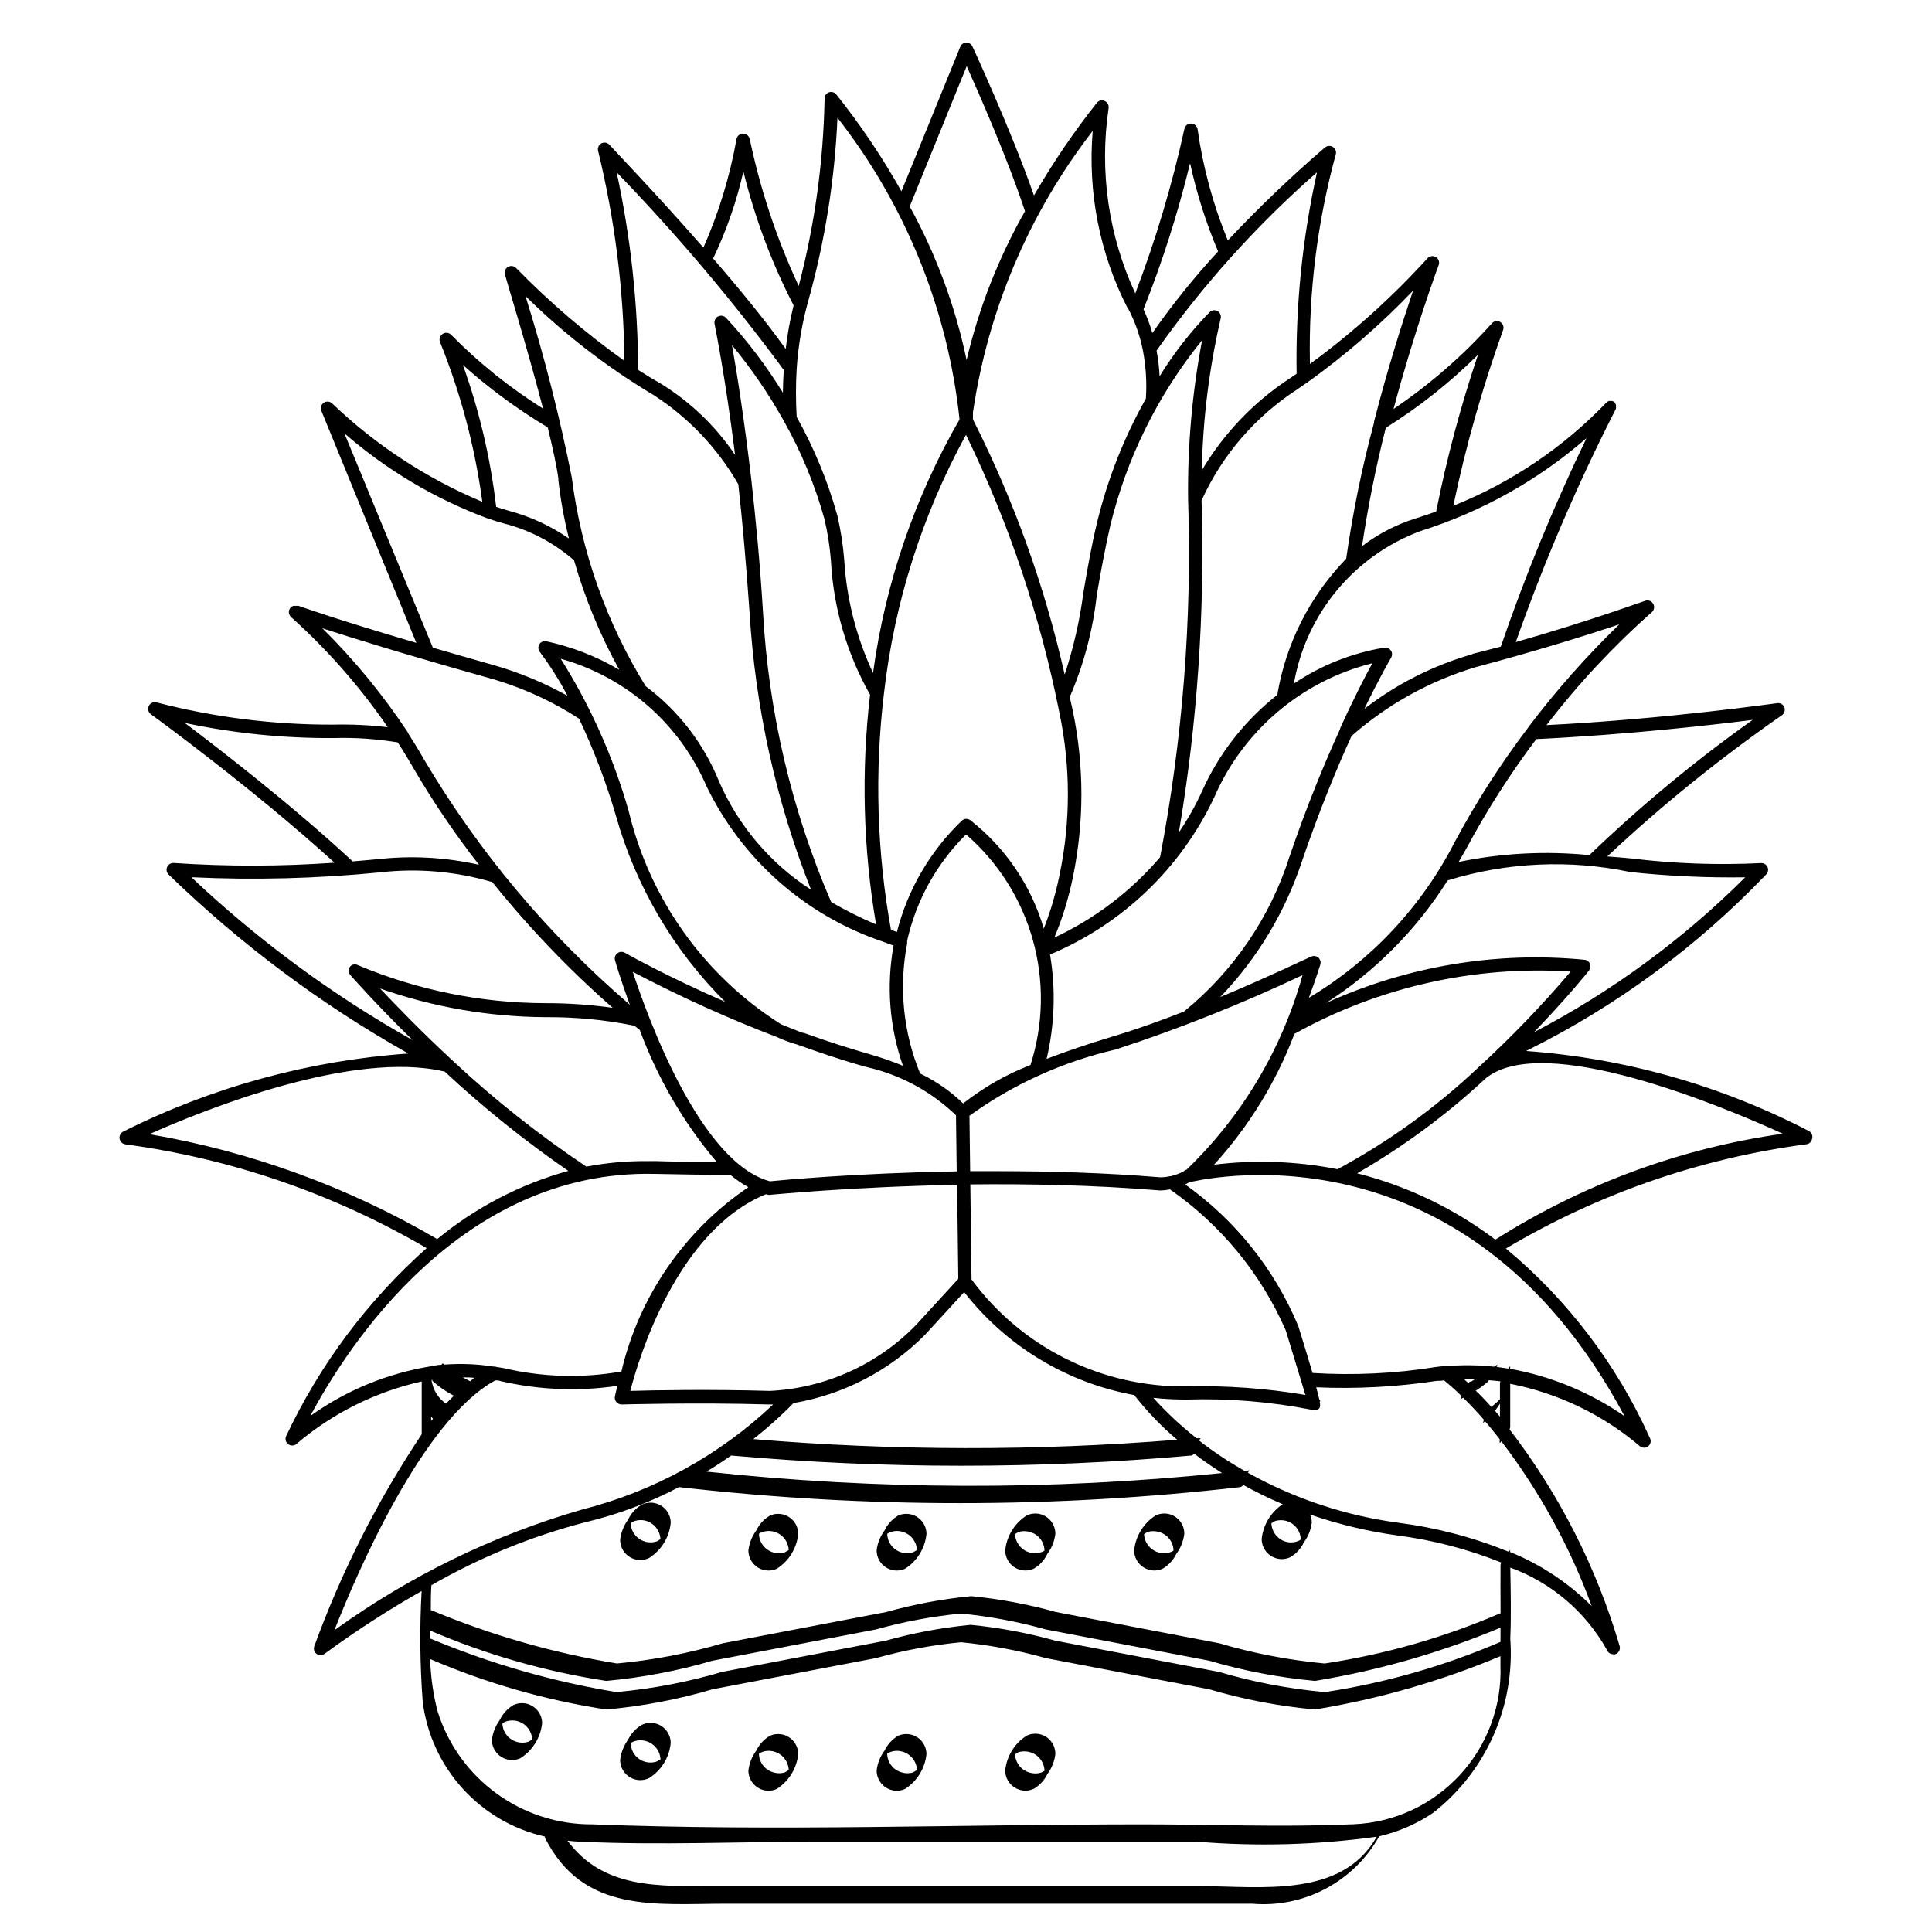 <?xml version="1.0" encoding="UTF-8"?>
<!-- Uploaded to: ICON Repo, www.svgrepo.com, Generator: ICON Repo Mixer Tools -->
<svg fill="#000000" width="800px" height="800px" version="1.1" viewBox="144 144 512 512" xmlns="http://www.w3.org/2000/svg">
 <g>
  <path d="m624.23 445.76c0.23-0.777-0.125-1.617-0.84-2.016-23.281-12.09-48.785-19.332-74.961-21.223 23.805-11.777 45.363-27.648 63.691-46.855 0.484-0.547 0.586-1.324 0.25-1.973-0.336-0.652-1.027-1.027-1.742-0.965-11.418 0.566-22.859 0.168-34.219-1.219-2.246-0.211-4.387-0.398-6.465-0.547 14.484-13.582 29.957-26.07 46.266-37.406 0.672-0.461 0.945-1.324 0.672-2.098-0.293-0.777-1.09-1.238-1.91-1.113-0.293 0-29.074 4.199-61.129 5.816 8.312-10.832 17.633-20.844 27.879-29.895 0.754-0.629 0.84-1.762 0.211-2.519-0.484-0.566-1.238-0.777-1.953-0.523-0.168 0-14.695 5.352-34.281 10.938 7.43-21.098 16.27-41.691 26.43-61.613 0.062-0.125 0.105-0.273 0.125-0.418v-0.234-0.355-0.211c-0.039-0.168-0.125-0.312-0.23-0.441v-0.145c-0.125-0.125-0.273-0.25-0.418-0.336-0.148-0.062-0.316-0.125-0.484-0.148h-0.773l-0.355 0.211-0.23 0.148c-11.418 11.945-25.273 21.285-40.621 27.414 3.297-15.785 7.703-31.32 13.16-46.496 0.379-0.902-0.043-1.93-0.922-2.309-0.734-0.316-1.594-0.082-2.098 0.547-7.703 8.586-16.438 16.164-25.988 22.609 5.711-21.309 11.84-37.785 11.945-38.078 0.379-0.902-0.043-1.93-0.945-2.309-0.734-0.293-1.574-0.082-2.059 0.523-9.406 10.328-19.816 19.691-31.09 27.941-0.398-18.727 1.91-37.387 6.824-55.461 0.316-0.945-0.188-1.953-1.133-2.246-0.566-0.188-1.219-0.082-1.68 0.293-9.027 7.746-17.633 15.996-25.777 24.664-3.883-9.426-6.57-19.293-7.996-29.391-0.105-0.859-0.82-1.531-1.68-1.574-0.883-0.062-1.66 0.547-1.828 1.406-3.254 14.84-7.598 29.41-13.016 43.602-7.102-15.305-9.555-32.352-7.078-49.039 0.148-0.797-0.273-1.594-1.008-1.953-0.734-0.336-1.594-0.148-2.098 0.484-6.152 7.766-11.734 15.977-16.668 24.562-6.129-17.527-16.207-39.316-16.312-39.508-0.316-0.652-0.988-1.074-1.699-1.031-0.715 0.062-1.324 0.547-1.555 1.219l-15.555 38.207c-5.039-8.984-10.789-17.551-17.215-25.609-0.461-0.609-1.238-0.859-1.973-0.629-0.715 0.25-1.195 0.922-1.176 1.68-0.316 16.766-2.602 33.434-6.863 49.66-5.793-12.445-10.16-25.523-12.973-38.961-0.191-0.84-0.926-1.426-1.785-1.426s-1.574 0.629-1.723 1.469c-1.762 9.887-4.703 19.543-8.773 28.738-12.762-14.57-24.73-26.977-24.938-27.289-0.441-0.461-1.113-0.652-1.723-0.484-0.922 0.25-1.469 1.176-1.258 2.098 4.449 18.223 6.801 36.906 6.988 55.676-10.266-7.309-19.859-15.535-28.652-24.543-0.652-0.711-1.766-0.777-2.5-0.125-0.504 0.461-0.715 1.195-0.484 1.867 0 0.273 5.836 19.125 10.078 35.477-8.859-5.562-17.047-12.133-24.371-19.586-0.691-0.691-1.805-0.691-2.5 0-0.547 0.504-0.715 1.301-0.418 1.996 5.481 13.562 9.238 27.773 11.188 42.277-14.734-6.172-28.211-14.988-39.758-26.031-0.609-0.605-1.531-0.691-2.246-0.23-0.691 0.461-0.965 1.324-0.672 2.098l25.191 61.547c-21.477-6.297-30.879-9.699-31.234-9.824l-0.129 0.004h-0.336c-0.105-0.02-0.211-0.02-0.316 0-0.168-0.02-0.336-0.02-0.504 0-0.316 0.082-0.609 0.25-0.84 0.504-0.629 0.754-0.547 1.867 0.211 2.519 9.637 8.668 18.223 18.453 25.57 29.137-4.746-0.547-9.531-0.777-14.316-0.672-15.828 0.062-31.594-1.91-46.918-5.879-0.945-0.27-1.91 0.254-2.184 1.199-0.211 0.734 0.062 1.531 0.691 1.953 0.293 0.211 26.953 19.566 48.617 39.316-14.168 1.008-28.402 1.027-42.57 0.082-0.988-0.082-1.848 0.652-1.93 1.637-0.043 0.523 0.148 1.027 0.504 1.387 19.062 18.492 40.43 34.449 63.562 47.465-26.305 1.848-51.996 8.879-75.57 20.699-0.715 0.355-1.09 1.156-0.945 1.93 0.148 0.777 0.797 1.363 1.594 1.449 28.148 3.801 55.25 13.16 79.77 27.5-15.641 13.938-28.316 30.879-37.238 49.836-0.273 0.629-0.168 1.387 0.316 1.891 0.336 0.379 0.797 0.586 1.301 0.586 0.441 0 0.883-0.168 1.195-0.484 9.551-8.102 20.906-13.75 33.125-16.5v14c-11.691 17.527-21.266 36.379-28.465 56.176-0.336 0.922 0.125 1.93 1.051 2.266 0.188 0.062 0.398 0.105 0.586 0.105 0.379 0 0.754-0.125 1.07-0.355 8.25-6.047 16.836-11.609 25.734-16.648-0.547 9.781-0.441 19.605 0.293 29.391 2.227 17.527 15.176 31.805 32.41 35.688-0.043 0.125-0.043 0.23 0 0.355 10.16 20.109 29.391 17.422 48.281 17.422h139.09c13.77 1.195 26.953-5.793 33.691-17.863 5.144-1.176 10.035-3.316 14.402-6.297 14-11 21.621-28.254 20.34-46.016 0.25-6.297 0.125-12.594 0-18.895 10.875 3.969 19.965 11.715 25.609 21.832 0.273 0.691 0.922 1.133 1.66 1.133 0.188 0.043 0.398 0.043 0.586 0 0.902-0.316 1.387-1.281 1.113-2.203-6.086-20.762-15.977-40.223-29.156-57.371 0.105-0.23 0.168-0.484 0.168-0.734v-11.355c12.594 2.457 24.352 8.082 34.152 16.352 0.652 0.715 1.762 0.777 2.5 0.125 0.629-0.566 0.754-1.492 0.316-2.227-8.734-19.375-21.77-36.504-38.102-50.109 24.395-14.504 51.492-23.91 79.621-27.625 0.781-0.098 1.41-0.707 1.516-1.484zm-280.6 79.621c3.758-2.961 7.328-6.129 10.664-9.551 13.266-2.246 25.484-8.605 34.93-18.18l10.285-11.23c11.168 14.316 27.207 24.035 45.07 27.289 3.379 4.324 7.199 8.312 11.398 11.84-37.387 3.004-74.961 2.961-112.35-0.168zm116.11 4.348c0.293-0.082 0.547-0.273 0.691-0.523 2.227 1.699 4.703 3.441 7.43 5.164-45.426 4.641-91.23 4.512-136.64-0.379 2.332-1.406 4.512-2.832 6.527-4.262 40.582 3.609 81.41 3.609 121.99 0zm-195.67-104.54c-8.293-7.66-15.051-14.695-19.355-19.23 14.043 4.934 28.82 7.496 43.707 7.598 7.957-0.062 15.891 0.691 23.699 2.266l1.426 1.133c4.703 12.742 11.586 24.562 20.34 34.93-5.414 0-10.832 0-16.227-0.188l-1.949 0.008c-5.5-0.062-10.98 0.441-16.375 1.469v-0.043c-12.488-8.355-24.285-17.695-35.266-27.941zm47.633-23.594v-0.043c12.387 6.508 25.129 12.281 38.184 17.277 1.699 0.797 3.465 1.449 5.269 1.953 5.856 2.098 12.027 4.199 18.367 5.961 8.965 2.016 17.215 6.445 23.824 12.824l0.188 14.863c-26.66 0.441-46.727 2.352-49.5 2.625-18.301-4.91-32.156-42.738-36.332-55.461zm26.281-166.13c5.227 6.32 9.844 13.098 13.832 20.258 4.578 8.145 8.145 16.793 10.664 25.801 0.859 3.633 1.426 7.328 1.723 11.043 0.652 12.492 4.219 24.645 10.371 35.539-2.371 20.258-1.828 40.766 1.594 60.879-4.094-1.723-8.062-3.715-11.902-5.941-10.516-24.395-16.625-50.445-18.074-76.961-0.777-12.805-1.91-24.434-3.043-34.551v-0.062c-1.93-16.523-3.906-28.906-5.164-36.004zm39.844 158.03c1.07 0.418 2.098 0.777 2.981 1.09-1.953 10.645-1.09 21.621 2.477 31.844-2.875-1.176-5.816-2.203-8.797-3.043-6.023-1.723-11.883-3.652-17.488-5.668h-0.164l-0.586-0.168-5.246-2.098c-20.32-12.848-34.805-33.105-40.391-56.488-4.055-14.254-10.121-27.859-18.016-40.391 17.34 4.848 31.531 17.277 38.648 33.816 9.402 19.398 26.176 34.199 46.582 41.105zm50.484-61.09c-0.273-1.258-0.547-2.457-0.82-3.695 3.715-8.586 6.129-17.676 7.16-26.977 0.988-5.856 2.098-11.902 3.57-18.41 4.367-17.988 12.68-34.785 24.352-49.164-2.644 13.898-3.883 28.047-3.715 42.195 1.051 31.781-1.449 63.586-7.43 94.82-7.703 9.027-17.277 16.289-28.023 21.309 2.164-5.164 3.801-10.516 4.914-15.996 3.016-14.543 3.016-29.531-0.008-44.082zm-6.047 64.551c19.164-8.02 34.656-22.859 43.516-41.648 7.684-17.719 23.176-30.859 41.898-35.539-1.848 3.379-4.914 9.277-8.543 17.277v0.148c-4.031 8.836-8.773 20.238-13.395 33.797-5.121 16.121-14.863 30.398-27.98 41.082-6.297 2.477-12.973 4.848-19.039 6.656-6.527 1.973-12.281 3.926-17.359 5.879 2.141-9.074 2.457-18.477 0.902-27.652zm2.543-21.18c-0.988 4.891-2.371 9.676-4.199 14.316-3.336-11.379-10.141-21.434-19.48-28.738-0.629-0.461-1.469-0.461-2.098 0-8.461 8.062-14.465 18.324-17.34 29.641l-1.574-0.586c-3.738-20.656-4.367-41.73-1.867-62.578 2.731-24.059 10.117-47.359 21.746-68.602 11.418 23.469 19.754 48.324 24.812 73.934 2.918 14.043 2.918 28.57 0 42.613zm-7.727 50.465c-6.422 2.477-12.426 5.918-17.844 10.18-3.336-3.254-7.199-5.918-11.398-7.934-4.473-10.895-5.668-22.859-3.441-34.426v-0.105c0.02-0.211 0.02-0.418 0-0.629 2.394-10.707 7.828-20.488 15.617-28.191 17.402 15.113 24.121 39.148 17.066 61.105zm-69.566 34.387c0.211 0.043 0.418 0.043 0.629 0 0.316 0 21.141-2.098 49.5-2.644l0.316 24.918-11.25 12.281c-10.223 10.496-24.059 16.711-38.688 17.422-15.473-0.461-31.195-0.188-36.988 0 2.309-8.941 12.426-42.469 35.938-52.125zm53.949 22.438-0.316-25.191c15.449-0.168 32.895 0.168 50.383 1.617 0.84-0.02 1.68-0.125 2.519-0.293 13.496 9.383 24.121 22.316 30.691 37.367 2.938 9.594 4.43 14.547 5.207 17.109-10.391-1.762-20.949-2.519-31.488-2.266-22.465 0.27-43.668-10.27-56.996-28.344zm52.73-27.352h-0.23c-0.777 0.188-1.555 0.273-2.352 0.293-14.695-1.219-29.578-1.637-43.18-1.637h-7.328l-0.188-14.695c11.629-8.375 24.793-14.336 38.75-17.551 16.898-5.519 33.441-12.113 49.52-19.711-5.438 19.605-16.039 37.387-30.668 51.492l-0.168 0.105c-0.273 0.082-0.523 0.23-0.734 0.441-1.09 0.57-2.223 0.988-3.422 1.262zm32.852-37.742c22.316-12.406 47.715-18.137 73.199-16.5-7.684 9.047-15.934 17.613-24.707 25.633-11.148 10.496-23.594 19.48-37.07 26.742-10.77-2.121-21.832-2.539-32.727-1.195 9.215-10.121 16.438-21.875 21.305-34.68zm89.027-42.867c10.098 1.07 20.238 1.531 30.375 1.387v0.043c-16.457 16.438-35.328 30.27-55.945 41.02 8.965-9.277 14.527-16.246 14.59-16.352 0.398-0.504 0.504-1.176 0.273-1.762-0.23-0.586-0.754-1.008-1.387-1.09-23.469-2.289-47.129 1.68-68.582 11.461 12.992-8.332 24.016-19.438 32.242-32.496 15.707-4.836 32.355-5.59 48.434-2.211zm32.328-40.324v0.043c-15.262 10.852-29.703 22.82-43.203 35.793-11.566-1.156-23.258-0.547-34.637 1.805 0.691-1.195 1.387-2.394 2.098-3.652 5.394-10.098 11.586-19.754 18.473-28.906 23.77-1.137 46.188-3.676 57.27-5.082zm-35.285-25.316c-8.754 8.5-16.855 17.656-24.203 27.395v0.062l-0.254 0.312c-7.16 9.469-13.562 19.48-19.164 29.957-8.754 17.086-22.148 31.383-38.625 41.227 1.805-4.871 2.856-8.23 3.023-8.773 0.211-0.672 0-1.406-0.523-1.867-0.523-0.461-1.301-0.566-1.93-0.25-0.188 0-10.789 5.164-24.078 10.707 9.844-10.223 17.234-22.547 21.684-36.023 4.535-13.289 9.172-24.457 13.121-33.168 9.531-8.375 20.738-14.59 32.895-18.242 15.824-4.199 29.719-8.547 38.055-11.336zm-8.672-49.355c-8.668 17.949-16.246 36.398-22.715 55.25-2.539 0.676-5.016 1.285-7.555 1.934l0.043 0.062c-10.391 2.981-20.109 7.894-28.652 14.504 4.199-8.648 7.031-13.457 7.094-13.562 0.504-0.84 0.23-1.93-0.629-2.434-0.316-0.188-0.691-0.273-1.07-0.25-8.605 1.406-16.816 4.66-24.059 9.531 3.191-18.492 15.996-33.902 33.586-40.43 16.188-5.102 31.152-13.477 43.957-24.605zm-28.863-21.996 0.043 0.062c-4.555 13.539-8.25 27.352-11.02 41.375-1.699 0.609-3.422 1.219-5.227 1.762-5.207 1.617-10.102 4.117-14.426 7.434 1.574-10.559 3.672-21.012 6.297-31.363 8.797-5.5 16.965-11.965 24.332-19.27zm-17.191-16.984 0.043 0.062c-2.625 7.727-6.656 20.32-10.309 34.594v0.273c-3.191 11.84-5.648 23.871-7.367 36.004-9.613 9.887-15.996 22.484-18.262 36.086-8.648 6.801-15.535 15.617-20.004 25.672-1.723 3.758-3.758 7.367-6.086 10.789 4.914-29.055 6.926-58.547 6.023-88 5.457-12.008 14.254-22.211 25.316-29.391l2.5-1.742c0.125-0.043 0.25-0.125 0.355-0.23 9.988-7.156 19.285-15.238 27.789-24.117zm-25.422-31.426h0.043c-3.883 17.508-5.688 35.414-5.394 53.34l-1.785 1.219c-9.551 6.234-17.527 14.59-23.344 24.395 0.273-13.539 1.953-27.016 4.996-40.223 0.211-0.777-0.125-1.574-0.797-1.996-0.672-0.379-1.531-0.273-2.098 0.25-5.039 5.164-9.488 10.875-13.289 17.023-0.105-2.289-0.379-4.555-0.797-6.801 12.234-17.355 26.488-33.203 42.465-47.207zm-33.629-2.289h0.082c1.742 7.957 4.219 15.723 7.391 23.219-6.297 6.801-12.113 14.023-17.422 21.621-0.629-2.164-1.406-4.262-2.352-6.297 4.996-12.531 9.109-25.422 12.301-38.543zm-25.758-8.73c-1.363 16.164 1.805 32.391 9.172 46.832h0.082c1.91 3.57 3.273 7.41 4.051 11.379 0.797 4.199 1.07 8.5 0.777 12.762-5.793 10.285-10.141 21.328-12.93 32.789-1.594 6.633-2.625 12.742-3.633 18.66-0.965 7.367-2.625 14.609-4.953 21.664-5.289-23.449-13.457-46.16-24.309-67.617v-1.848c3.992-27.18 14.926-52.895 31.742-74.621zm-33.398-17.152c3.379 7.516 10.98 24.855 15.449 38.438-7.012 12.344-12.219 25.633-15.473 39.445-2.981-14.234-8.062-27.961-15.074-40.703zm-45.051 80.191c0.398-6.172 1.469-12.301 3.148-18.262 4.367-15.742 6.949-31.93 7.66-48.262 18.055 23.113 29.242 50.801 32.348 79.957-11.922 20.699-19.711 43.516-22.922 67.176-4.43-9.445-7.031-19.648-7.641-30.062-0.316-3.906-0.922-7.789-1.805-11.609-2.539-9.133-6.172-17.906-10.789-26.176-0.25-4.238-0.25-8.523 0-12.762zm-14.125-52.293c3.043 12.301 7.492 24.227 13.309 35.5-0.945 3.801-1.637 7.66-2.098 11.547-5.246-7.367-12.238-15.891-19.23-23.973 3.527-7.371 6.215-15.098 8.02-23.074zm-33.59 0.23c15.914 16.461 30.715 33.945 44.293 52.379-0.125 1.973-0.211 3.988-0.23 6.047-4.363-7.121-9.426-13.793-15.113-19.902-0.566-0.547-1.406-0.672-2.098-0.316-0.695 0.379-1.07 1.176-0.902 1.953 0 0.188 2.75 13.16 5.438 34.742-5.184-7.684-11.965-14.168-19.879-19.02-1.953-1.09-3.906-2.289-5.816-3.527-0.062-17.613-1.973-35.141-5.691-52.355zm-24.16 32.793c10.203 10.055 21.578 18.848 33.883 26.195 9.301 5.984 17.023 14.105 22.523 23.699 1.113 9.973 2.098 21.371 2.981 33.965 1.512 25.191 7.012 50.004 16.289 73.473-10.789-6.969-19.27-16.961-24.395-28.738-4.051-10.012-10.77-18.727-19.418-25.191-10.387-16.812-17.086-35.664-19.582-55.289-3.234-16.25-7.328-32.309-12.281-48.113zm-16.582 18.262c6.945 6.215 14.484 11.754 22.48 16.543 1.324 5.457 2.394 10.348 2.856 13.793l-0.062-0.004c0.586 5.269 1.531 10.516 2.832 15.66-4.871-3.359-10.266-5.856-15.977-7.367-1.109-0.316-2.223-0.672-3.312-1.027-1.492-12.828-4.453-25.445-8.816-37.598zm-31.406 18.117c11.148 9.699 23.953 17.32 37.785 22.484 1.512 0.523 3.043 1.008 4.598 1.426 6.824 1.762 13.16 5.102 18.473 9.742 2.898 10.094 6.906 19.812 11.988 29.008-6.004-3.547-12.555-6.086-19.375-7.559-0.484-0.082-0.988 0.023-1.387 0.336-0.777 0.609-0.902 1.723-0.293 2.5 2.75 3.672 5.207 7.559 7.328 11.609-6.297-3.504-12.992-6.277-19.941-8.23-5.797-1.637-11.004-3.129-15.727-4.512zm-5.836 51.66c7.871 2.562 22.02 6.969 44.082 13.16 8.48 2.371 16.562 6.004 23.953 10.812 3.906 8.293 7.18 16.855 9.742 25.652 5.246 18.684 15.219 35.688 28.969 49.375-15.828-6.906-26.43-12.91-26.598-13.016-0.629-0.355-1.406-0.293-1.973 0.148-0.566 0.441-0.82 1.195-0.609 1.891 0.168 0.629 1.531 5.269 3.906 11.734-21.645-18.559-40.074-40.535-54.578-65.074-1.363-2.394-2.769-4.68-4.199-6.906l-0.004-0.129c-6.59-9.973-14.188-19.23-22.691-27.648zm-36.461 25.086c12.992 2.75 26.238 4.094 39.527 4.008 5.668-0.168 11.336 0.23 16.918 1.156 1.281 1.973 2.539 4.008 3.738 6.109 5.312 9.172 11.25 17.969 17.781 26.324-8.711-1.973-17.676-2.477-26.555-1.512-2.352 0.23-4.66 0.418-6.926 0.609-15.453-14.383-34.492-29.16-44.484-36.695zm1.742 40.891c16.648 0.797 33.355 0.355 49.941-1.281 10.012-1.156 20.172-0.273 29.828 2.582 9.637 12.027 20.32 23.176 31.906 33.312-6.023-0.859-12.09-1.258-18.156-1.238-16.961-0.082-33.715-3.504-49.352-10.055-0.629-0.355-1.426-0.273-1.973 0.211-0.652 0.691-0.652 1.762 0 2.457 0.336 0.379 6.633 7.559 16.457 17.191-21.246-11.941-40.938-26.449-58.652-43.18zm-11.062 68.102h-0.086c14.422-6.422 53.949-22.398 78.301-16.582 10.266 9.551 21.203 18.348 32.746 26.305-12.723 3.527-24.562 9.676-34.742 18.074-23.531-13.777-49.352-23.203-76.219-27.797zm42.719 74.582h-0.086c9.594-18.012 39.719-65.203 91.105-64.066 6.719 0.148 13.434 0.25 20.152 0.25 1.492 1.238 3.086 2.332 4.785 3.273-16.941 11.484-28.969 28.926-33.648 48.848-10.371 1.828-20.992 1.512-31.234-0.902-0.586-0.125-1.176-0.168-1.762-0.273-0.273-0.105-0.566-0.168-0.859-0.125-4.324-0.691-8.734-0.859-13.098-0.523l-0.418-0.355-0.316 0.398c-0.902 0-1.762 0.23-2.644 0.355v0.02c-11.531 1.852-22.469 6.32-31.977 13.102zm43.348-10.012c-0.398 0.293-0.754 0.609-1.133 0.902l-1.953-1.027c1.008 0 2.098 0 3.086 0.125zm-11.359 0.547h0.23v0.25c1.723 1.555 3.633 2.875 5.688 3.945-0.691 0.691-1.387 1.406-2.098 2.098-2.098-1.465-3.484-3.754-3.82-6.293zm0.402 10.262-0.504 0.609v-1.09zm-26.137 56.07c5.856-14.906 23.363-55.734 42.637-66.207 0.484 0 0.965 0 1.469 0.211 10.137 2.328 20.613 2.75 30.898 1.238-0.398 1.555-0.629 2.539-0.672 2.793-0.105 0.523 0.02 1.07 0.379 1.492 0.355 0.418 0.859 0.652 1.406 0.652 0.188 0 19.859-0.566 39.109 0h1.051c-14.254 13.457-31.699 23.051-50.695 27.855-23.535 6.797-45.723 17.629-65.582 31.965zm229.36 67.828h-128.45c-15.387 0-29.66 0.715-39.148-12.051 1.113 0.125 2.246 0.23 3.379 0.273 20.992 0.965 41.984 0 62.977 0h100.59c15.828 1.301 31.762 0.859 47.504-1.324-9.238 16.438-30.922 13.102-46.855 13.102zm79.645-58.676c0.902 22.441-16.562 41.375-39.023 42.277-0.23 0-0.484 0.02-0.715 0.02h-0.125c-18.094 0.797-36.422 0-54.578 0-48.574 0-97.57 1.891-146.12 0-18.809 0.148-35.496-12.008-41.102-29.957-1.176-4.535-1.828-9.172-1.973-13.855 14.926 6.422 30.605 10.914 46.664 13.371 9.551-0.84 18.977-2.644 28.172-5.352l43.348-8.27c7.348-2.059 14.883-3.465 22.484-4.199 7.598 0.734 15.113 2.141 22.461 4.199l43.348 8.27c9.152 2.707 18.535 4.492 28.023 5.352 16.879-2.769 33.379-7.516 49.141-14.129v2.273zm0.02-6.066c-14.863 6.402-30.48 10.875-46.477 13.309h-0.125c-9.488-0.859-18.871-2.644-28.023-5.352l-43.348-8.27c-7.348-2.059-14.863-3.465-22.461-4.199-7.598 0.734-15.137 2.141-22.484 4.199l-43.348 8.27c-9.152 2.707-18.535 4.492-28.023 5.352-16.879-2.769-33.379-7.516-49.164-14.129 0 0-0.168 0-0.273 0.105v-2.309c14.945 6.422 30.668 10.914 46.75 13.371 9.531-0.883 18.957-2.664 28.148-5.352l43.348-8.293c7.348-2.059 14.883-3.465 22.484-4.199 7.598 0.734 15.113 2.141 22.461 4.199l43.348 8.293c9.152 2.688 18.535 4.473 28.023 5.352 16.879-2.769 33.379-7.516 49.164-14.105v3.758zm0.023-7.555h-0.125c-14.863 6.402-30.5 10.875-46.496 13.289-9.445-0.883-18.789-2.664-27.879-5.352l-43.348-8.293c-7.348-2.059-14.863-3.465-22.461-4.199-7.598 0.734-15.113 2.141-22.484 4.199l-43.352 8.289c-9.152 2.688-18.535 4.473-28.023 5.352-16.879-2.769-33.379-7.496-49.164-14.105h-0.168c0-2.227 0-4.449 0.148-6.633 12.762-7.348 26.449-12.953 40.703-16.668 8.668-2.059 17.047-5.184 24.918-9.34 49.414 5.668 99.336 5.668 148.75 0 0.316-0.082 0.586-0.293 0.754-0.586 3.402 1.891 6.906 3.609 10.496 5.121-3.148 2.078-5.184 5.457-5.582 9.195 0 2.938 2.371 5.332 5.312 5.352 0.754 0 1.531-0.168 2.227-0.484 1.594-0.922 2.875-2.309 3.652-3.969 1.156-1.555 1.867-3.359 2.098-5.269-0.02-0.715-0.168-1.426-0.461-2.098 7.496 2.602 15.242 4.449 23.09 5.543 9.445 1.219 18.727 3.633 27.562 7.18-0.105 0.23-0.168 0.484-0.188 0.734-0.023 4.344-0.004 8.543 0.02 12.742zm-53.195-21.035c0.148 0.461 0.23 0.965 0.25 1.449-0.148 0.125-0.293 0.23-0.461 0.316-1.008 0.461-2.141 0.586-3.234 0.355-2.332-0.547-3.988-2.562-4.094-4.953l0.902-0.566c2.773-0.906 5.734 0.629 6.637 3.398zm77.336 19.102c-6.152-6.129-13.434-10.98-21.477-14.273l-0.125 0.043v-0.797c-0.062 0.23-0.168 0.461-0.336 0.652-9.383-3.82-19.207-6.402-29.262-7.703-14-1.867-27.543-6.359-39.887-13.246 0.168-0.355 0.316-0.629 0.461-0.652l-1.387 0.148c-4.176-2.394-8.207-5.059-12.008-8.02 0.168-0.355 0.316-0.629 0.461-0.629h-1.156c-4.113-3.234-7.957-6.824-11.461-10.707 2.898 0.316 5.793 0.461 8.711 0.461 11.211-0.355 22.418 0.566 33.418 2.731 0.188 0.043 0.355 0.043 0.547 0 0.188 0.02 0.398 0.02 0.586 0 0.734-0.273 1.156-0.418 0.84-2.289h0.188c-0.062-0.168-0.168-0.336-0.293-0.461-0.168-0.797-0.441-1.867-0.82-3.234 10.664 0.484 21.371-0.105 31.93-1.699 0.652 0 1.281 0 1.93-0.148 1.637 1.324 3.191 2.707 4.68 4.199-0.168 0.418-0.293 0.797-0.188 0.754l0.609-0.336c1.594 1.574 3.441 3.484 5.5 5.856-0.062 0.125-0.125 0.273-0.148 0.418 0 0-0.211 0.523 0 0.336l0.418-0.398c1.238 1.426 2.539 3.043 3.883 4.766v0.945c0 0.125 0.211 0 0.441-0.398 10.133 13.289 18.215 28.004 23.945 43.684zm-33.945-60.227h3.023c-0.293 0.336-0.691 0.586-1.113 0.777l-0.125-0.082c-0.211 0.105-0.379 0.273-0.523 0.461zm7.828 7.074c-0.148 0.125-0.293 0.273-0.418 0.441-1.492-1.68-2.856-3.106-4.199-4.367 1.113-0.672 2.141-1.449 3.129-2.289 0.148-0.148 0.273-0.316 0.379-0.484 1.176 0.105 2.184 0.188 3.168 0.316h-0.125c-0.062 0.188-0.105 0.379-0.125 0.566v3.359c0.02 0.273 0.02 0.523 0 0.797-0.57 0.59-1.176 1.137-1.809 1.66zm1.809-0.48v3.465c-0.336-0.484-0.859-0.965-1.219-1.469l-0.125-0.082c0.48-0.613 0.922-1.242 1.344-1.914zm33.02 3.316-0.125-0.082c-9.047-6.254-19.355-10.516-30.188-12.469v-0.566c0-0.168-0.273 0.125-0.547 0.504-1.008-0.168-2.098-0.316-3.043-0.441l0.105-0.25s0.188-0.547 0-0.336-0.504 0.336-0.734 0.523c-4.262-0.461-8.566-0.504-12.848-0.125h-0.293c-0.82 0-1.637 0.125-2.477 0.23-10.746 1.723-21.664 2.227-32.539 1.555-0.902-3.043-2.098-7.055-3.777-12.449-6.297-15.051-16.668-28.047-29.977-37.512l1.113-0.586c0.859-0.09 72.273-18.668 115.33 62.004zm-34.238-46.793-0.125-0.082c-10.875-8.207-23.301-14.148-36.504-17.488 12.281-7.074 23.723-15.535 34.09-25.191 15.367-12.469 62.852 7.473 78.719 14.695-27.102 3.82-53.066 13.395-76.18 28.066z"/>
  <path d="m316.47 542.22c-0.82 0-1.637 0.168-2.371 0.523-1.594 0.922-2.875 2.309-3.652 3.969-1.133 1.555-1.867 3.359-2.098 5.269-0.062 2.938 2.289 5.375 5.227 5.438 0.836 0.02 1.695-0.168 2.453-0.547 3.234-2.035 5.332-5.457 5.711-9.258 0.039-2.938-2.332-5.352-5.269-5.394zm1.574 10.266c-2.769 0.902-5.731-0.609-6.656-3.359-0.168-0.484-0.25-0.988-0.25-1.492 0.148-0.125 0.293-0.23 0.461-0.316 1.008-0.457 2.141-0.605 3.231-0.375 2.352 0.504 4.074 2.539 4.199 4.953z"/>
  <path d="m350.18 545.18c-0.715 0-1.426 0.148-2.098 0.441-1.594 0.922-2.875 2.309-3.652 3.969-1.156 1.555-1.867 3.379-2.098 5.289 0 2.938 2.394 5.332 5.332 5.332 0.734 0 1.469-0.148 2.164-0.461 3.234-2.035 5.332-5.457 5.711-9.258-0.027-2.941-2.418-5.332-5.359-5.312zm1.828 10.18c-2.769 0.902-5.731-0.629-6.633-3.402-0.148-0.461-0.23-0.965-0.25-1.449 0.148-0.125 0.293-0.23 0.461-0.316 1.008-0.461 2.141-0.586 3.234-0.355 2.371 0.504 4.094 2.539 4.199 4.953z"/>
  <path d="m384.13 545.18c-0.715 0-1.426 0.148-2.078 0.441-1.574 0.922-2.856 2.309-3.633 3.969-1.156 1.555-1.891 3.379-2.098 5.289 0 2.938 2.394 5.332 5.332 5.332 0.734 0 1.469-0.148 2.164-0.461 3.234-2.035 5.332-5.457 5.711-9.258-0.023-2.961-2.438-5.332-5.398-5.312zm1.867 10.18c-2.769 0.902-5.731-0.629-6.633-3.402-0.148-0.461-0.23-0.965-0.25-1.449 0.148-0.125 0.293-0.23 0.461-0.316 1.008-0.461 2.141-0.586 3.234-0.355 2.371 0.504 4.094 2.539 4.199 4.953z"/>
  <path d="m418.41 545.09c-0.797 0-1.574 0.168-2.309 0.504-3.234 2.059-5.332 5.481-5.711 9.277 0.02 2.961 2.434 5.332 5.375 5.332 0.754 0 1.492-0.168 2.184-0.484 1.574-0.922 2.856-2.309 3.633-3.969 1.156-1.531 1.867-3.359 2.098-5.269 0.02-2.934-2.332-5.348-5.269-5.391zm1.91 10.121c-0.988 0.418-2.078 0.523-3.129 0.293-2.371-0.504-4.094-2.539-4.199-4.953l0.902-0.566c0.988-0.293 2.059-0.293 3.043 0 2.227 0.609 3.801 2.602 3.863 4.914-0.145 0.121-0.312 0.227-0.48 0.312z"/>
  <path d="m452.58 545.09c-0.797 0-1.574 0.168-2.309 0.504-3.234 2.059-5.332 5.481-5.711 9.277 0.02 2.961 2.434 5.332 5.375 5.332 0.754 0 1.492-0.168 2.184-0.484 1.574-0.922 2.856-2.309 3.633-3.969 1.156-1.531 1.867-3.359 2.098-5.269 0.043-2.934-2.309-5.348-5.269-5.391zm1.934 10.121c-0.988 0.418-2.078 0.523-3.129 0.293-2.371-0.504-4.094-2.539-4.199-4.953l0.902-0.566c0.988-0.293 2.059-0.293 3.043 0 2.227 0.609 3.801 2.602 3.863 4.914-0.145 0.121-0.312 0.227-0.48 0.312z"/>
  <path d="m282.27 595.35c-0.734 0-1.469 0.168-2.164 0.484-1.594 0.922-2.875 2.309-3.652 3.969-1.133 1.555-1.867 3.359-2.098 5.269 0 2.961 2.414 5.352 5.352 5.352 0.777 0 1.531-0.168 2.246-0.504 3.211-2.059 5.312-5.457 5.711-9.258-0.02-2.961-2.453-5.336-5.394-5.312zm1.785 10.223c-2.769 0.902-5.731-0.609-6.656-3.359-0.148-0.484-0.25-0.988-0.25-1.492 0.148-0.105 0.293-0.211 0.461-0.316 1.008-0.461 2.141-0.586 3.234-0.355 2.352 0.504 4.074 2.539 4.199 4.953z"/>
  <path d="m316.45 600.58c-0.82 0-1.617 0.168-2.352 0.523-1.594 0.922-2.856 2.289-3.652 3.945-1.133 1.555-1.867 3.379-2.098 5.289-0.043 2.938 2.309 5.375 5.246 5.414 0.84 0.02 1.68-0.168 2.434-0.547 3.234-2.035 5.352-5.457 5.711-9.258 0.023-2.934-2.348-5.348-5.289-5.367zm1.598 10.242c-2.75 0.922-5.731-0.566-6.633-3.316-0.168-0.484-0.25-0.988-0.273-1.512 0.148-0.125 0.293-0.23 0.461-0.336 1.008-0.461 2.141-0.586 3.234-0.336 2.352 0.504 4.094 2.519 4.199 4.934z"/>
  <path d="m350.16 603.54c-0.715 0-1.426 0.148-2.078 0.441-1.594 0.922-2.856 2.289-3.652 3.945-1.156 1.555-1.867 3.379-2.098 5.289 0 2.938 2.371 5.332 5.312 5.352 0.754 0 1.492-0.148 2.184-0.461 3.234-2.059 5.332-5.481 5.711-9.277-0.027-2.941-2.441-5.312-5.379-5.289zm1.848 10.16c-0.988 0.316-2.059 0.316-3.043 0-2.227-0.609-3.777-2.602-3.84-4.914 0.125-0.125 0.293-0.23 0.461-0.316 1.008-0.484 2.141-0.609 3.234-0.355 2.371 0.504 4.094 2.539 4.199 4.953z"/>
  <path d="m384.11 603.54c-0.715 0-1.406 0.168-2.059 0.441-1.574 0.922-2.832 2.289-3.633 3.945-1.156 1.555-1.891 3.379-2.098 5.289 0 2.938 2.371 5.332 5.312 5.352 0.754 0 1.492-0.148 2.184-0.461 3.234-2.059 5.332-5.481 5.711-9.277-0.047-2.961-2.461-5.332-5.418-5.289zm1.887 10.16c-0.988 0.316-2.059 0.316-3.043 0-2.227-0.609-3.777-2.602-3.84-4.914 0.125-0.125 0.293-0.23 0.461-0.316 1.008-0.484 2.141-0.609 3.234-0.355 2.371 0.504 4.094 2.539 4.199 4.953z"/>
  <path d="m418.39 603.45c-0.797 0-1.574 0.168-2.289 0.504-3.234 2.035-5.332 5.457-5.711 9.258 0.02 2.961 2.434 5.332 5.375 5.332 0.754 0 1.492-0.168 2.184-0.484 1.574-0.922 2.832-2.289 3.633-3.945 1.156-1.555 1.891-3.379 2.098-5.289 0.023-2.941-2.348-5.356-5.289-5.375zm1.934 10.141c-0.988 0.418-2.078 0.504-3.129 0.25-2.371-0.484-4.094-2.519-4.199-4.934l0.902-0.566c0.988-0.293 2.059-0.293 3.043 0 2.227 0.629 3.777 2.602 3.863 4.914-0.145 0.125-0.312 0.23-0.48 0.336z"/>
 </g>
</svg>
